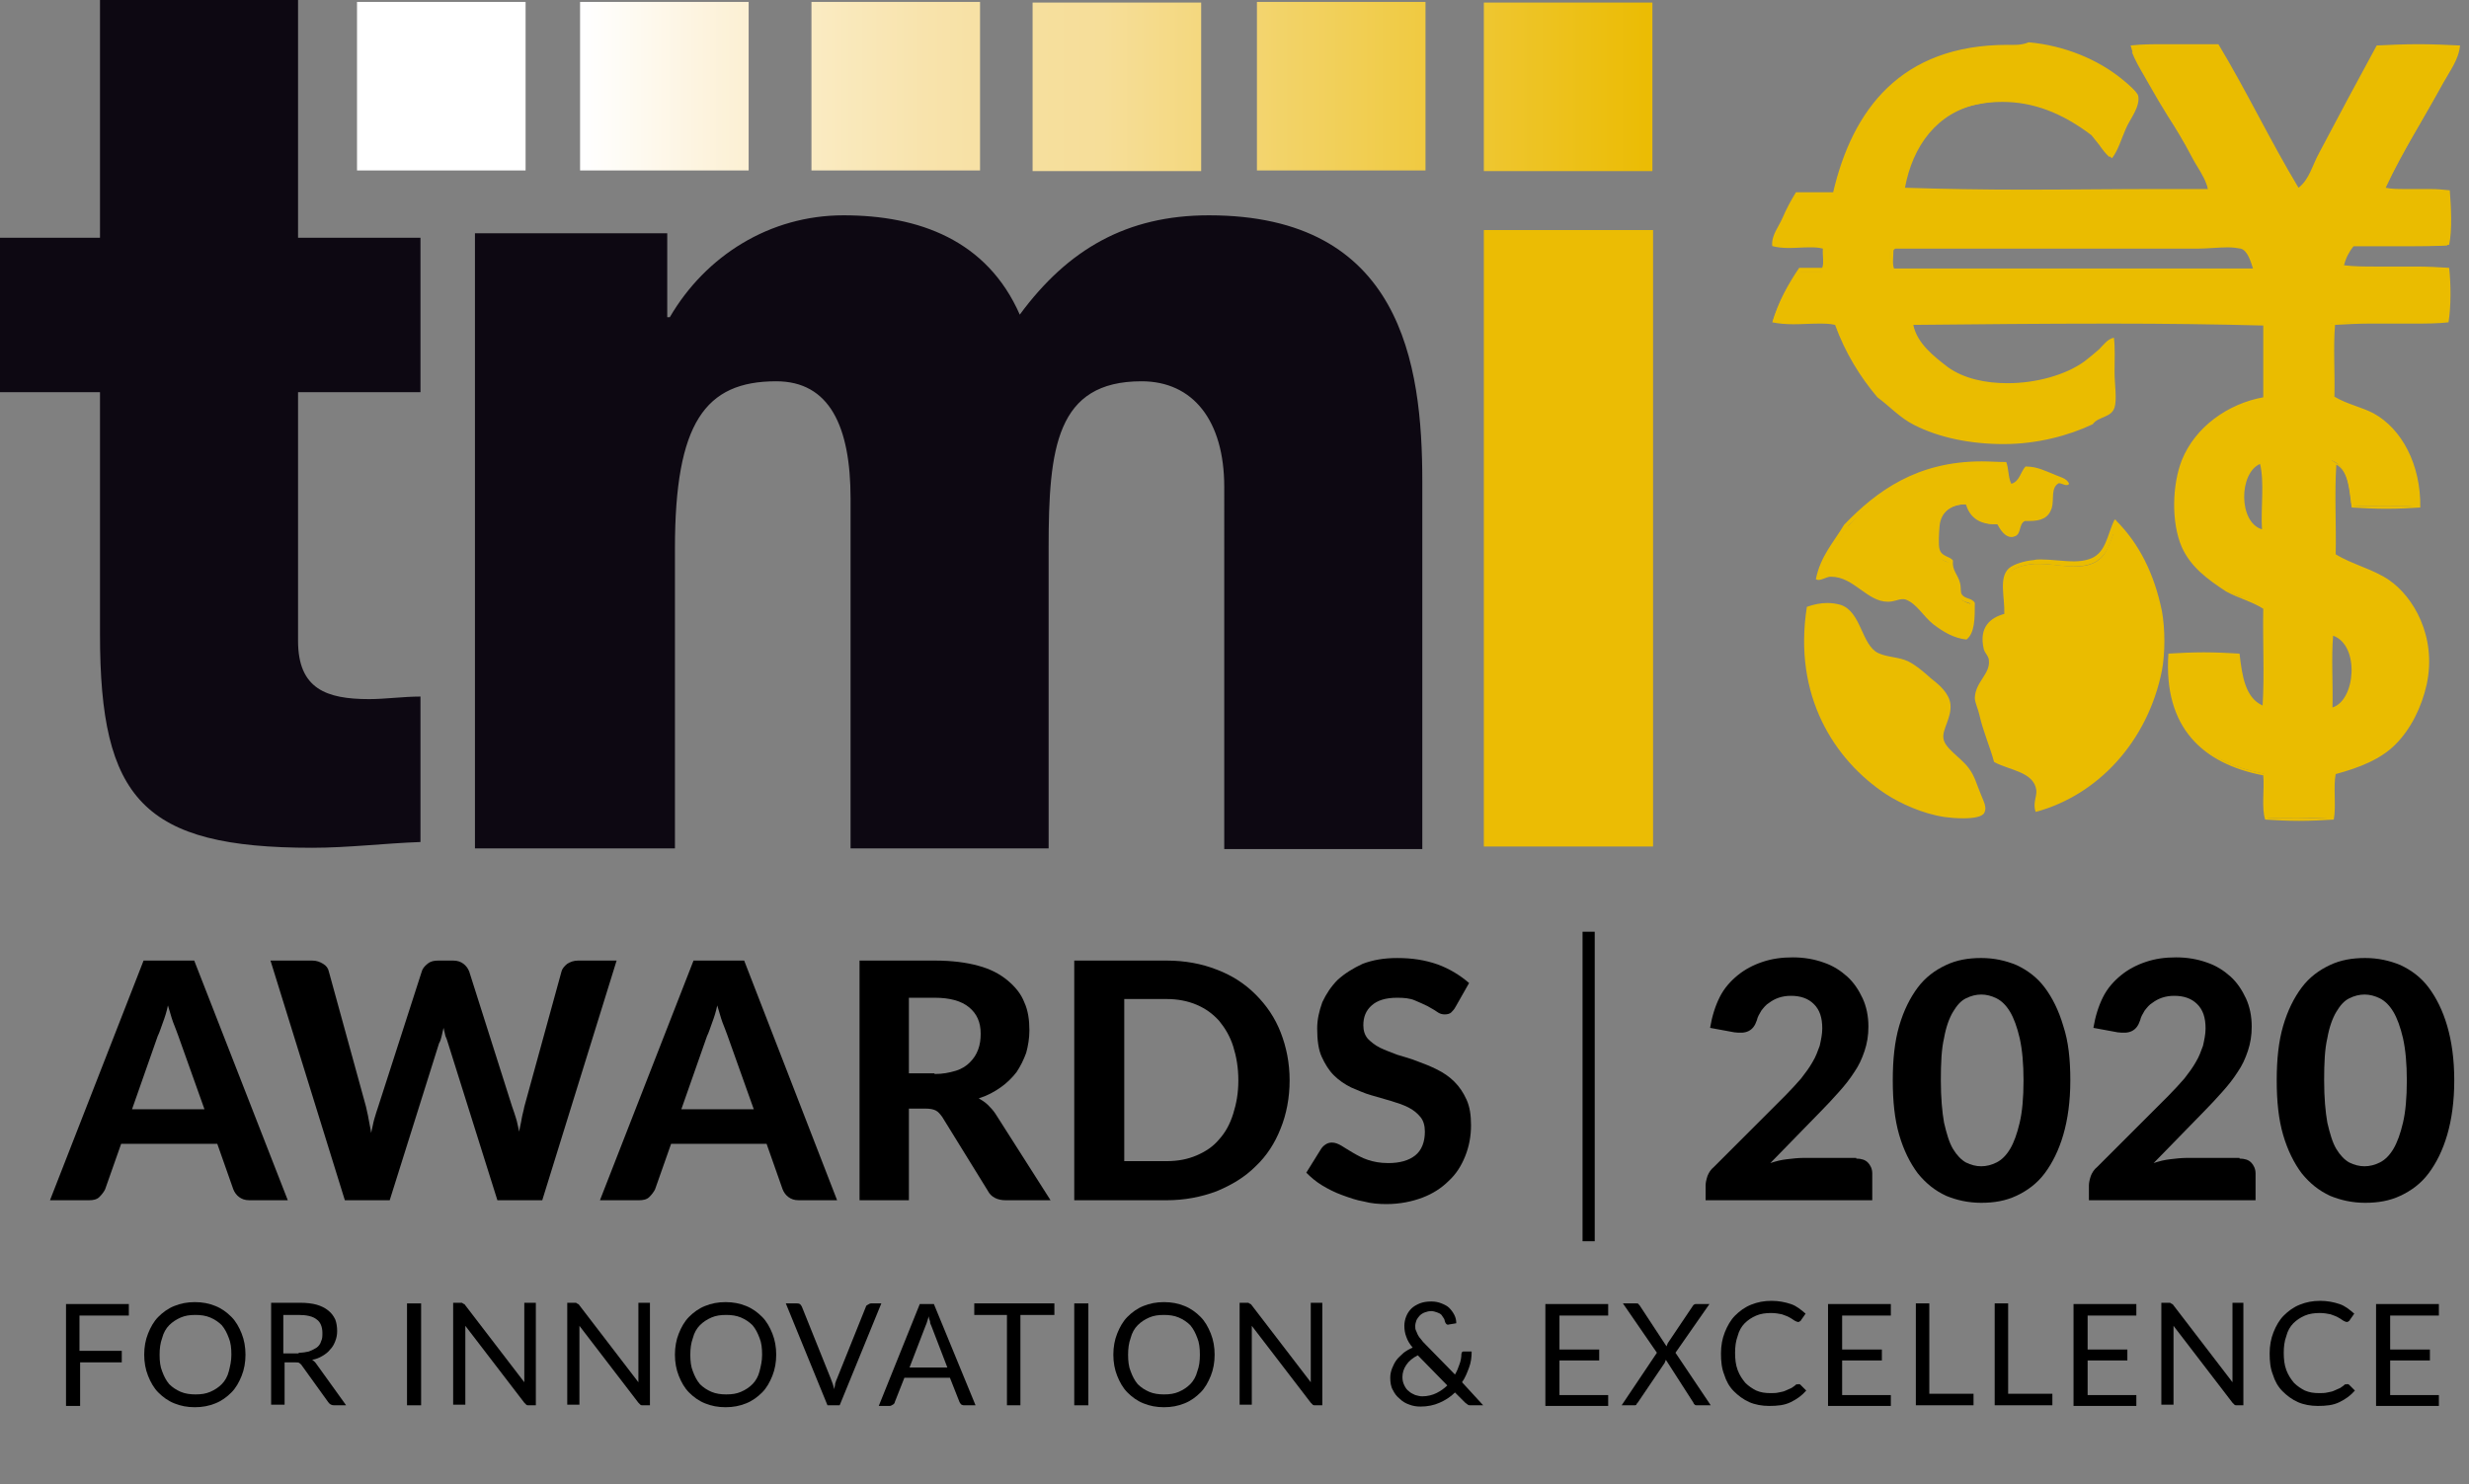 <?xml version="1.0" encoding="utf-8"?>
<!-- Generator: Adobe Illustrator 25.2.1, SVG Export Plug-In . SVG Version: 6.00 Build 0)  -->
<svg version="1.1" id="Layer_1" xmlns="http://www.w3.org/2000/svg" xmlns:xlink="http://www.w3.org/1999/xlink" x="0px" y="0px"
	 viewBox="0 0 385.2 231.6" style="enable-background:new 0 0 385.2 231.6;" xml:space="preserve">
<rect x="0" y="0" width="385.2" height="231.6" fill="#808080" stroke="none"/>
<style type="text/css">
	.st0{fill:#0D0812;}
	.st1{fill:#EBBC04;}
	.st2{fill:url(#SVGID_1_);}
	.st3{fill:url(#SVGID_2_);}
	.st4{fill:url(#SVGID_3_);}
	.st5{fill:url(#SVGID_4_);}
	.st6{fill:url(#SVGID_5_);}
	.st7{fill:#FFFFFF;}
	.st8{fill:#EABC00;}
</style>
<g>
	<g>
		<path class="st0" d="M74.1,36.4h30v13.1h0.4c5.6-9.6,15.6-15.9,27.1-15.9c11.8,0,22.4,3.9,27.5,15.5c7.5-10.2,16.7-15.5,29.5-15.5
			c30,0,33.3,23.1,33.3,41.5v57.4h-30.9V76c0-10.4-4.9-16.5-12.9-16.5c-13.3,0-14.5,10.4-14.5,25.9v47h-30.9V77.8
			c0-11.3-3.3-18.3-11.6-18.3c-11.1,0-15.8,6.5-15.8,26.1v46.8H74.1V36.4z"/>
		<g>
			<rect x="231.5" y="35.9" class="st1" width="26.4" height="96.2"/>
		</g>
		<g>
			<g>
				
					<linearGradient id="SVGID_1_" gradientUnits="userSpaceOnUse" x1="541.264" y1="13.28" x2="607.922" y2="13.28" gradientTransform="matrix(2.5 0 0 2.5 -1262.865 -19.688)">
					<stop  offset="5.650000e-03" style="stop-color:#FFFFFF"/>
					<stop  offset="0.11" style="stop-color:#FDF4E0"/>
					<stop  offset="0.22" style="stop-color:#FAEBC2"/>
					<stop  offset="0.324" style="stop-color:#F8E3AC"/>
					<stop  offset="0.417" style="stop-color:#F6DF9E"/>
					<stop  offset="0.491" style="stop-color:#F6DE99"/>
					<stop  offset="1" style="stop-color:#EBBC04"/>
				</linearGradient>
				<rect x="196.1" y="0.3" class="st2" width="26.3" height="26.3"/>
			</g>
			<g>
				
					<linearGradient id="SVGID_2_" gradientUnits="userSpaceOnUse" x1="541.264" y1="13.307" x2="607.923" y2="13.307" gradientTransform="matrix(2.5 0 0 2.5 -1262.865 -19.688)">
					<stop  offset="5.650000e-03" style="stop-color:#FFFFFF"/>
					<stop  offset="0.11" style="stop-color:#FDF4E0"/>
					<stop  offset="0.22" style="stop-color:#FAEBC2"/>
					<stop  offset="0.324" style="stop-color:#F8E3AC"/>
					<stop  offset="0.417" style="stop-color:#F6DF9E"/>
					<stop  offset="0.491" style="stop-color:#F6DE99"/>
					<stop  offset="1" style="stop-color:#EBBC04"/>
				</linearGradient>
				<rect x="161.1" y="0.4" class="st3" width="26.3" height="26.3"/>
			</g>
			<g>
				
					<linearGradient id="SVGID_3_" gradientUnits="userSpaceOnUse" x1="541.264" y1="13.307" x2="607.923" y2="13.307" gradientTransform="matrix(2.5 0 0 2.5 -1262.865 -19.688)">
					<stop  offset="5.650000e-03" style="stop-color:#FFFFFF"/>
					<stop  offset="0.11" style="stop-color:#FDF4E0"/>
					<stop  offset="0.22" style="stop-color:#FAEBC2"/>
					<stop  offset="0.324" style="stop-color:#F8E3AC"/>
					<stop  offset="0.417" style="stop-color:#F6DF9E"/>
					<stop  offset="0.491" style="stop-color:#F6DE99"/>
					<stop  offset="1" style="stop-color:#EBBC04"/>
				</linearGradient>
				<rect x="231.5" y="0.4" class="st4" width="26.3" height="26.3"/>
			</g>
			<g>
				
					<linearGradient id="SVGID_4_" gradientUnits="userSpaceOnUse" x1="541.264" y1="13.283" x2="607.923" y2="13.283" gradientTransform="matrix(2.5 0 0 2.5 -1262.865 -19.688)">
					<stop  offset="5.650000e-03" style="stop-color:#FFFFFF"/>
					<stop  offset="0.11" style="stop-color:#FDF4E0"/>
					<stop  offset="0.22" style="stop-color:#FAEBC2"/>
					<stop  offset="0.324" style="stop-color:#F8E3AC"/>
					<stop  offset="0.417" style="stop-color:#F6DF9E"/>
					<stop  offset="0.491" style="stop-color:#F6DE99"/>
					<stop  offset="1" style="stop-color:#EBBC04"/>
				</linearGradient>
				<rect x="126.6" y="0.3" class="st5" width="26.3" height="26.3"/>
			</g>
			<g>
				
					<linearGradient id="SVGID_5_" gradientUnits="userSpaceOnUse" x1="541.265" y1="13.283" x2="607.923" y2="13.283" gradientTransform="matrix(2.5 0 0 2.5 -1262.865 -19.688)">
					<stop  offset="5.650000e-03" style="stop-color:#FFFFFF"/>
					<stop  offset="0.11" style="stop-color:#FDF4E0"/>
					<stop  offset="0.22" style="stop-color:#FAEBC2"/>
					<stop  offset="0.324" style="stop-color:#F8E3AC"/>
					<stop  offset="0.417" style="stop-color:#F6DF9E"/>
					<stop  offset="0.491" style="stop-color:#F6DE99"/>
					<stop  offset="1" style="stop-color:#EBBC04"/>
				</linearGradient>
				<rect x="90.5" y="0.3" class="st6" width="26.3" height="26.3"/>
			</g>
		</g>
		<g>
			<rect x="55.7" y="0.3" class="st7" width="26.3" height="26.3"/>
		</g>
		<path class="st0" d="M65.6,61.2H46.5V100c0,7.5,4.4,9.1,11.1,9.1c2.5,0,5.3-0.4,8-0.4v22.7c-5.6,0.2-11.3,0.9-16.9,0.9
			c-26.4,0-33.1-7.6-33.1-33.3V61.2H0V37.1h15.6V0h30.9v37.1h19.1V61.2z"/>
	</g>
	<g>
		<path d="M44.9,187.3h-6c-0.7,0-1.2-0.2-1.6-0.5c-0.4-0.3-0.7-0.7-0.9-1.2l-2.5-7.1H18.9l-2.5,7.1c-0.2,0.4-0.5,0.8-0.9,1.2
			c-0.4,0.4-1,0.5-1.6,0.5H7.8l14.6-37.4h7.9L44.9,187.3z M31.9,173.1l-4.1-11.5c-0.2-0.6-0.5-1.3-0.8-2.1c-0.3-0.8-0.5-1.7-0.8-2.6
			c-0.2,1-0.5,1.9-0.8,2.7c-0.3,0.8-0.5,1.5-0.8,2.1l-4,11.4H31.9z"/>
		<path d="M96.2,149.9l-11.6,37.4h-7l-7.7-24.5c-0.1-0.3-0.2-0.7-0.4-1.1c-0.1-0.4-0.2-0.9-0.3-1.3c-0.1,0.5-0.2,0.9-0.3,1.3
			c-0.1,0.4-0.2,0.8-0.4,1.1l-7.7,24.5h-7l-11.6-37.4h6.5c0.7,0,1.2,0.2,1.7,0.5c0.5,0.3,0.8,0.7,0.9,1.2l5.8,21.1
			c0.1,0.6,0.3,1.2,0.4,1.9c0.1,0.7,0.3,1.4,0.4,2.2c0.2-0.8,0.3-1.5,0.5-2.2c0.2-0.7,0.4-1.3,0.6-1.9l6.8-21.1
			c0.1-0.4,0.4-0.8,0.9-1.2c0.5-0.4,1-0.5,1.7-0.5h2.3c0.7,0,1.2,0.2,1.6,0.5c0.4,0.3,0.7,0.7,0.9,1.2l6.7,21.1
			c0.2,0.6,0.4,1.1,0.6,1.8c0.2,0.6,0.3,1.3,0.5,2.1c0.1-0.7,0.3-1.4,0.4-2.1c0.1-0.6,0.3-1.2,0.4-1.8l5.8-21.1
			c0.1-0.4,0.4-0.8,0.9-1.2c0.5-0.3,1-0.5,1.7-0.5H96.2z"/>
		<path d="M130.6,187.3h-6c-0.7,0-1.2-0.2-1.6-0.5c-0.4-0.3-0.7-0.7-0.9-1.2l-2.5-7.1h-14.9l-2.5,7.1c-0.2,0.4-0.5,0.8-0.9,1.2
			c-0.4,0.4-1,0.5-1.6,0.5h-6.1l14.6-37.4h7.9L130.6,187.3z M117.6,173.1l-4.1-11.5c-0.2-0.6-0.5-1.3-0.8-2.1
			c-0.3-0.8-0.5-1.7-0.8-2.6c-0.2,1-0.5,1.9-0.8,2.7c-0.3,0.8-0.5,1.5-0.8,2.1l-4,11.4H117.6z"/>
		<path d="M163.9,187.3h-7c-1.3,0-2.3-0.5-2.8-1.5l-7.1-11.5c-0.3-0.4-0.6-0.8-1-1c-0.4-0.2-0.9-0.3-1.6-0.3h-2.6v14.3h-7.7v-37.4
			h11.8c2.6,0,4.9,0.3,6.7,0.8c1.9,0.5,3.4,1.3,4.6,2.3c1.2,1,2.1,2.1,2.6,3.4c0.6,1.3,0.8,2.8,0.8,4.4c0,1.2-0.2,2.4-0.5,3.5
			c-0.4,1.1-0.9,2.1-1.5,3c-0.7,0.9-1.5,1.7-2.5,2.4s-2.1,1.3-3.4,1.7c0.5,0.3,1,0.6,1.4,1c0.4,0.4,0.8,0.8,1.2,1.4L163.9,187.3z
			 M145.8,167.6c1.3,0,2.3-0.2,3.3-0.5s1.7-0.8,2.2-1.3c0.6-0.6,1-1.2,1.3-2c0.3-0.8,0.4-1.6,0.4-2.5c0-1.8-0.6-3.1-1.8-4.1
			c-1.2-1-3-1.5-5.4-1.5h-4v11.8H145.8z"/>
		<path d="M201.2,168.6c0,2.7-0.5,5.3-1.4,7.5c-0.9,2.3-2.2,4.3-3.9,5.9c-1.7,1.7-3.7,2.9-6.1,3.9c-2.4,0.9-5,1.4-7.8,1.4h-14.4
			v-37.4H182c2.9,0,5.5,0.5,7.8,1.4c2.4,0.9,4.4,2.2,6.1,3.9c1.7,1.7,3,3.6,3.9,5.9S201.2,165.9,201.2,168.6z M193.2,168.6
			c0-2-0.3-3.7-0.8-5.3s-1.3-2.9-2.2-4c-1-1.1-2.1-1.9-3.5-2.5c-1.4-0.6-3-0.9-4.7-0.9h-6.6v25.3h6.6c1.8,0,3.3-0.3,4.7-0.9
			c1.4-0.6,2.6-1.4,3.5-2.5c1-1.1,1.7-2.4,2.2-4S193.2,170.6,193.2,168.6z"/>
		<path d="M227.1,157.1c-0.2,0.4-0.5,0.7-0.7,0.9c-0.2,0.2-0.6,0.3-1,0.3c-0.4,0-0.8-0.1-1.2-0.4c-0.4-0.3-1-0.6-1.5-0.9
			c-0.6-0.3-1.3-0.6-2-0.9s-1.6-0.4-2.7-0.4c-1.8,0-3.1,0.4-4,1.2s-1.3,1.8-1.3,3.1c0,0.8,0.2,1.5,0.7,2.1c0.5,0.5,1.1,1,1.9,1.4
			s1.7,0.7,2.7,1.1c1,0.3,2.1,0.6,3.1,1c1.1,0.4,2.1,0.8,3.1,1.3s1.9,1.1,2.7,1.9c0.8,0.8,1.4,1.7,1.9,2.8c0.5,1.1,0.7,2.4,0.7,4
			c0,1.7-0.3,3.3-0.9,4.8c-0.6,1.5-1.4,2.8-2.6,3.9c-1.1,1.1-2.5,2-4.1,2.6c-1.6,0.6-3.5,1-5.6,1c-1.2,0-2.4-0.1-3.5-0.4
			c-1.2-0.2-2.3-0.6-3.4-1c-1.1-0.4-2.1-0.9-3.1-1.5c-1-0.6-1.8-1.3-2.5-2l2.3-3.7c0.2-0.3,0.4-0.5,0.7-0.7c0.3-0.2,0.6-0.3,1-0.3
			c0.5,0,1,0.2,1.5,0.5c0.5,0.3,1.1,0.7,1.8,1.1c0.7,0.4,1.4,0.8,2.3,1.1c0.9,0.3,1.9,0.5,3.2,0.5c1.8,0,3.2-0.4,4.2-1.2
			c1-0.8,1.5-2.1,1.5-3.7c0-0.9-0.2-1.7-0.7-2.3s-1.1-1.1-1.9-1.5s-1.7-0.7-2.7-1c-1-0.3-2.1-0.6-3.1-0.9c-1.1-0.3-2.1-0.8-3.1-1.2
			c-1-0.5-1.9-1.1-2.7-1.9c-0.8-0.8-1.4-1.8-1.9-2.9s-0.7-2.6-0.7-4.4c0-1.4,0.3-2.7,0.8-4.1c0.6-1.3,1.4-2.5,2.4-3.5
			c1.1-1,2.4-1.8,3.9-2.5c1.6-0.6,3.3-0.9,5.4-0.9c2.3,0,4.3,0.3,6.3,1c1.9,0.7,3.5,1.7,4.9,2.9L227.1,157.1z"/>
		<path d="M246.9,145.4h1.9v48.3h-1.9V145.4z"/>
		<path d="M289.6,180.8c0.8,0,1.4,0.2,1.8,0.6c0.4,0.4,0.7,1,0.7,1.7v4.2h-26V185c0-0.4,0.1-0.9,0.3-1.5c0.2-0.5,0.5-1,1-1.4
			l11.1-11.1c0.9-0.9,1.8-1.9,2.5-2.7c0.7-0.9,1.3-1.7,1.8-2.6c0.5-0.8,0.8-1.7,1.1-2.5c0.2-0.9,0.4-1.8,0.4-2.7
			c0-1.7-0.4-2.9-1.3-3.8c-0.9-0.9-2.1-1.3-3.6-1.3c-0.7,0-1.3,0.1-1.9,0.3c-0.6,0.2-1.1,0.5-1.5,0.8c-0.5,0.3-0.8,0.7-1.2,1.2
			c-0.3,0.5-0.6,1-0.7,1.5c-0.3,0.9-0.7,1.4-1.3,1.7s-1.3,0.3-2.2,0.2l-3.8-0.7c0.3-1.8,0.8-3.4,1.5-4.8s1.7-2.5,2.8-3.4
			c1.1-0.9,2.4-1.6,3.9-2.1c1.5-0.5,3-0.7,4.7-0.7c1.8,0,3.4,0.3,4.8,0.8c1.5,0.5,2.7,1.3,3.7,2.2c1,0.9,1.8,2.1,2.4,3.4
			c0.6,1.3,0.9,2.8,0.9,4.4c0,1.4-0.2,2.6-0.6,3.8c-0.4,1.2-0.9,2.3-1.6,3.3c-0.7,1.1-1.5,2.1-2.4,3.1c-0.9,1-1.8,2-2.8,3l-7.9,8.1
			c0.9-0.3,1.7-0.5,2.6-0.6c0.9-0.1,1.7-0.2,2.4-0.2H289.6z"/>
		<path d="M323,168.6c0,3.3-0.4,6.1-1.1,8.5c-0.7,2.4-1.7,4.4-2.9,6c-1.2,1.6-2.7,2.7-4.4,3.5c-1.7,0.8-3.5,1.1-5.5,1.1
			s-3.8-0.4-5.5-1.1c-1.7-0.8-3.1-1.9-4.4-3.5c-1.2-1.6-2.2-3.6-2.9-6c-0.7-2.4-1-5.2-1-8.5c0-3.3,0.3-6.1,1-8.5
			c0.7-2.4,1.7-4.4,2.9-6c1.2-1.6,2.7-2.7,4.4-3.5c1.7-0.8,3.5-1.1,5.5-1.1s3.8,0.4,5.5,1.1c1.7,0.8,3.2,1.9,4.4,3.5
			c1.2,1.6,2.2,3.6,2.9,6C322.7,162.5,323,165.3,323,168.6z M315.7,168.6c0-2.6-0.2-4.8-0.6-6.6c-0.4-1.7-0.9-3.1-1.5-4.1
			c-0.6-1-1.3-1.7-2.1-2.1s-1.6-0.6-2.4-0.6s-1.6,0.2-2.4,0.6c-0.8,0.4-1.4,1.1-2,2.1c-0.6,1-1.1,2.4-1.4,4.1
			c-0.4,1.7-0.5,3.9-0.5,6.6c0,2.7,0.2,4.9,0.5,6.6c0.4,1.7,0.8,3.1,1.4,4.1c0.6,1,1.3,1.7,2,2.1c0.8,0.4,1.6,0.6,2.4,0.6
			s1.6-0.2,2.4-0.6c0.8-0.4,1.5-1.1,2.1-2.1c0.6-1,1.1-2.4,1.5-4.1C315.5,173.5,315.7,171.3,315.7,168.6z"/>
		<path d="M349.4,180.8c0.8,0,1.4,0.2,1.8,0.6c0.4,0.4,0.7,1,0.7,1.7v4.2h-26V185c0-0.4,0.1-0.9,0.3-1.5c0.2-0.5,0.5-1,1-1.4
			l11.1-11.1c0.9-0.9,1.8-1.9,2.5-2.7c0.7-0.9,1.3-1.7,1.8-2.6c0.5-0.8,0.8-1.7,1.1-2.5c0.2-0.9,0.4-1.8,0.4-2.7
			c0-1.7-0.4-2.9-1.3-3.8c-0.9-0.9-2.1-1.3-3.6-1.3c-0.7,0-1.3,0.1-1.9,0.3c-0.6,0.2-1.1,0.5-1.5,0.8c-0.5,0.3-0.8,0.7-1.2,1.2
			c-0.3,0.5-0.6,1-0.7,1.5c-0.3,0.9-0.7,1.4-1.3,1.7s-1.3,0.3-2.2,0.2l-3.8-0.7c0.3-1.8,0.8-3.4,1.5-4.8s1.7-2.5,2.8-3.4
			c1.1-0.9,2.4-1.6,3.9-2.1c1.5-0.5,3-0.7,4.7-0.7c1.8,0,3.4,0.3,4.8,0.8c1.5,0.5,2.7,1.3,3.7,2.2c1,0.9,1.8,2.1,2.4,3.4
			c0.6,1.3,0.9,2.8,0.9,4.4c0,1.4-0.2,2.6-0.6,3.8c-0.4,1.2-0.9,2.3-1.6,3.3c-0.7,1.1-1.5,2.1-2.4,3.1c-0.9,1-1.8,2-2.8,3l-7.9,8.1
			c0.9-0.3,1.7-0.5,2.6-0.6c0.9-0.1,1.7-0.2,2.4-0.2H349.4z"/>
		<path d="M382.9,168.6c0,3.3-0.4,6.1-1.1,8.5c-0.7,2.4-1.7,4.4-2.9,6c-1.2,1.6-2.7,2.7-4.4,3.5c-1.7,0.8-3.5,1.1-5.5,1.1
			s-3.8-0.4-5.5-1.1c-1.7-0.8-3.1-1.9-4.4-3.5c-1.2-1.6-2.2-3.6-2.9-6c-0.7-2.4-1-5.2-1-8.5c0-3.3,0.3-6.1,1-8.5
			c0.7-2.4,1.7-4.4,2.9-6c1.2-1.6,2.7-2.7,4.4-3.5c1.7-0.8,3.5-1.1,5.5-1.1s3.8,0.4,5.5,1.1c1.7,0.8,3.2,1.9,4.4,3.5
			c1.2,1.6,2.2,3.6,2.9,6C382.5,162.5,382.9,165.3,382.9,168.6z M375.5,168.6c0-2.6-0.2-4.8-0.6-6.6c-0.4-1.7-0.9-3.1-1.5-4.1
			c-0.6-1-1.3-1.7-2.1-2.1s-1.6-0.6-2.4-0.6s-1.6,0.2-2.4,0.6c-0.8,0.4-1.4,1.1-2,2.1c-0.6,1-1.1,2.4-1.4,4.1
			c-0.4,1.7-0.5,3.9-0.5,6.6c0,2.7,0.2,4.9,0.5,6.6c0.4,1.7,0.8,3.1,1.4,4.1c0.6,1,1.3,1.7,2,2.1c0.8,0.4,1.6,0.6,2.4,0.6
			s1.6-0.2,2.4-0.6c0.8-0.4,1.5-1.1,2.1-2.1c0.6-1,1.1-2.4,1.5-4.1C375.3,173.5,375.5,171.3,375.5,168.6z"/>
		<path d="M12.4,205.2v5.6H19v1.8h-6.5v6.8h-2.2v-15.9h9.8v1.8H12.4z"/>
		<path d="M38.3,211.4c0,1.2-0.2,2.3-0.6,3.3c-0.4,1-0.9,1.9-1.6,2.6c-0.7,0.7-1.5,1.3-2.5,1.7c-1,0.4-2,0.6-3.2,0.6
			s-2.2-0.2-3.2-0.6c-1-0.4-1.8-1-2.5-1.7c-0.7-0.7-1.2-1.6-1.6-2.6c-0.4-1-0.6-2.1-0.6-3.3s0.2-2.3,0.6-3.3s0.9-1.9,1.6-2.6
			c0.7-0.7,1.5-1.3,2.5-1.7s2-0.6,3.2-0.6s2.2,0.2,3.2,0.6c1,0.4,1.8,1,2.5,1.7c0.7,0.7,1.2,1.6,1.6,2.6S38.3,210.2,38.3,211.4z
			 M36.1,211.4c0-1-0.1-1.9-0.4-2.6c-0.3-0.8-0.6-1.4-1.1-2c-0.5-0.5-1.1-0.9-1.8-1.2c-0.7-0.3-1.5-0.4-2.3-0.4
			c-0.9,0-1.6,0.1-2.3,0.4c-0.7,0.3-1.3,0.7-1.8,1.2c-0.5,0.5-0.9,1.2-1.1,2c-0.3,0.8-0.4,1.7-0.4,2.6c0,1,0.1,1.9,0.4,2.6
			c0.3,0.8,0.6,1.4,1.1,2c0.5,0.5,1.1,0.9,1.8,1.2c0.7,0.3,1.5,0.4,2.3,0.4c0.9,0,1.6-0.1,2.3-0.4c0.7-0.3,1.3-0.7,1.8-1.2
			c0.5-0.5,0.9-1.2,1.1-2C35.9,213.2,36.1,212.4,36.1,211.4z"/>
		<path d="M54,219.3h-1.9c-0.4,0-0.7-0.2-0.9-0.5l-4.1-5.7c-0.1-0.2-0.3-0.3-0.4-0.4c-0.1-0.1-0.4-0.1-0.7-0.1h-1.6v6.6h-2.1v-15.9
			h4.5c1,0,1.9,0.1,2.6,0.3c0.7,0.2,1.3,0.5,1.8,0.9c0.5,0.4,0.8,0.8,1.1,1.4c0.2,0.5,0.3,1.2,0.3,1.8c0,0.6-0.1,1.1-0.3,1.6
			c-0.2,0.5-0.4,0.9-0.8,1.3c-0.3,0.4-0.7,0.7-1.2,1c-0.5,0.3-1,0.5-1.6,0.6c0.3,0.2,0.5,0.4,0.7,0.7L54,219.3z M46.6,211.1
			c0.6,0,1.2-0.1,1.6-0.2c0.5-0.2,0.9-0.4,1.2-0.6s0.6-0.6,0.7-1c0.2-0.4,0.2-0.8,0.2-1.3c0-0.9-0.3-1.7-0.9-2.1
			c-0.6-0.5-1.6-0.7-2.8-0.7h-2.4v6H46.6z"/>
		<path d="M65.7,219.3h-2.2v-15.9h2.2V219.3z"/>
		<path d="M83.6,203.4v15.9h-1.1c-0.2,0-0.3,0-0.4-0.1c-0.1-0.1-0.2-0.2-0.3-0.3l-9.2-12c0,0.2,0,0.4,0,0.5c0,0.2,0,0.3,0,0.5v11.3
			h-1.9v-15.9h1.1c0.1,0,0.2,0,0.2,0c0.1,0,0.1,0,0.2,0.1c0.1,0,0.1,0.1,0.2,0.1c0.1,0,0.1,0.1,0.2,0.2l9.2,12c0-0.2,0-0.4,0-0.6
			c0-0.2,0-0.4,0-0.5v-11.3H83.6z"/>
		<path d="M101.4,203.4v15.9h-1.1c-0.2,0-0.3,0-0.4-0.1c-0.1-0.1-0.2-0.2-0.3-0.3l-9.2-12c0,0.2,0,0.4,0,0.5c0,0.2,0,0.3,0,0.5v11.3
			h-1.9v-15.9h1.1c0.1,0,0.2,0,0.2,0c0.1,0,0.1,0,0.2,0.1c0.1,0,0.1,0.1,0.2,0.1c0.1,0,0.1,0.1,0.2,0.2l9.2,12c0-0.2,0-0.4,0-0.6
			c0-0.2,0-0.4,0-0.5v-11.3H101.4z"/>
		<path d="M121.1,211.4c0,1.2-0.2,2.3-0.6,3.3c-0.4,1-0.9,1.9-1.6,2.6c-0.7,0.7-1.5,1.3-2.5,1.7c-1,0.4-2,0.6-3.2,0.6
			s-2.2-0.2-3.2-0.6c-1-0.4-1.8-1-2.5-1.7c-0.7-0.7-1.2-1.6-1.6-2.6c-0.4-1-0.6-2.1-0.6-3.3s0.2-2.3,0.6-3.3s0.9-1.9,1.6-2.6
			c0.7-0.7,1.5-1.3,2.5-1.7s2-0.6,3.2-0.6s2.2,0.2,3.2,0.6c1,0.4,1.8,1,2.5,1.7c0.7,0.7,1.2,1.6,1.6,2.6S121.1,210.2,121.1,211.4z
			 M118.9,211.4c0-1-0.1-1.9-0.4-2.6c-0.3-0.8-0.6-1.4-1.1-2c-0.5-0.5-1.1-0.9-1.8-1.2c-0.7-0.3-1.5-0.4-2.3-0.4
			c-0.9,0-1.6,0.1-2.3,0.4c-0.7,0.3-1.3,0.7-1.8,1.2c-0.5,0.5-0.9,1.2-1.1,2c-0.3,0.8-0.4,1.7-0.4,2.6c0,1,0.1,1.9,0.4,2.6
			c0.3,0.8,0.6,1.4,1.1,2c0.5,0.5,1.1,0.9,1.8,1.2c0.7,0.3,1.5,0.4,2.3,0.4c0.9,0,1.6-0.1,2.3-0.4c0.7-0.3,1.3-0.7,1.8-1.2
			c0.5-0.5,0.9-1.2,1.1-2C118.7,213.2,118.9,212.4,118.9,211.4z"/>
		<path d="M137.5,203.4l-6.5,15.9h-1.9l-6.5-15.9h1.7c0.2,0,0.3,0,0.5,0.1c0.1,0.1,0.2,0.2,0.3,0.4l4.5,11.2
			c0.1,0.3,0.2,0.5,0.3,0.8c0.1,0.3,0.2,0.6,0.2,0.9c0.1-0.3,0.2-0.6,0.2-0.9c0.1-0.3,0.2-0.6,0.3-0.8l4.5-11.2
			c0-0.1,0.1-0.2,0.3-0.3s0.3-0.2,0.5-0.2H137.5z"/>
		<path d="M152.2,219.3h-1.7c-0.2,0-0.3,0-0.5-0.1c-0.1-0.1-0.2-0.2-0.3-0.4l-1.5-3.8h-7.1l-1.5,3.8c0,0.1-0.1,0.3-0.3,0.4
			s-0.3,0.2-0.5,0.2h-1.7l6.4-15.9h2.2L152.2,219.3z M147.8,213.4l-2.5-6.5c-0.1-0.2-0.2-0.4-0.2-0.7c-0.1-0.3-0.2-0.5-0.2-0.8
			c-0.2,0.6-0.3,1.1-0.5,1.5l-2.5,6.5H147.8z"/>
		<path d="M164.4,205.2h-5.2v14.1h-2.1v-14.1H152v-1.8h12.5V205.2z"/>
		<path d="M169.8,219.3h-2.2v-15.9h2.2V219.3z"/>
		<path d="M189.5,211.4c0,1.2-0.2,2.3-0.6,3.3c-0.4,1-0.9,1.9-1.6,2.6c-0.7,0.7-1.5,1.3-2.5,1.7c-1,0.4-2,0.6-3.2,0.6
			s-2.2-0.2-3.2-0.6c-1-0.4-1.8-1-2.5-1.7c-0.7-0.7-1.2-1.6-1.6-2.6c-0.4-1-0.6-2.1-0.6-3.3s0.2-2.3,0.6-3.3s0.9-1.9,1.6-2.6
			c0.7-0.7,1.5-1.3,2.5-1.7s2-0.6,3.2-0.6s2.2,0.2,3.2,0.6c1,0.4,1.8,1,2.5,1.7c0.7,0.7,1.2,1.6,1.6,2.6S189.5,210.2,189.5,211.4z
			 M187.2,211.4c0-1-0.1-1.9-0.4-2.6c-0.3-0.8-0.6-1.4-1.1-2c-0.5-0.5-1.1-0.9-1.8-1.2c-0.7-0.3-1.5-0.4-2.3-0.4
			c-0.9,0-1.6,0.1-2.3,0.4c-0.7,0.3-1.3,0.7-1.8,1.2c-0.5,0.5-0.9,1.2-1.1,2c-0.3,0.8-0.4,1.7-0.4,2.6c0,1,0.1,1.9,0.4,2.6
			c0.3,0.8,0.6,1.4,1.1,2c0.5,0.5,1.1,0.9,1.8,1.2c0.7,0.3,1.5,0.4,2.3,0.4c0.9,0,1.6-0.1,2.3-0.4c0.7-0.3,1.3-0.7,1.8-1.2
			c0.5-0.5,0.9-1.2,1.1-2C187.1,213.2,187.2,212.4,187.2,211.4z"/>
		<path d="M206.3,203.4v15.9h-1.1c-0.2,0-0.3,0-0.4-0.1c-0.1-0.1-0.2-0.2-0.3-0.3l-9.2-12c0,0.2,0,0.4,0,0.5c0,0.2,0,0.3,0,0.5v11.3
			h-1.9v-15.9h1.1c0.1,0,0.2,0,0.2,0c0.1,0,0.1,0,0.2,0.1c0.1,0,0.1,0.1,0.2,0.1c0.1,0,0.1,0.1,0.2,0.2l9.2,12c0-0.2,0-0.4,0-0.6
			c0-0.2,0-0.4,0-0.5v-11.3H206.3z"/>
		<path d="M231.4,219.3h-1.9c-0.2,0-0.4,0-0.5-0.1c-0.1-0.1-0.3-0.2-0.4-0.3l-1.6-1.6c-0.7,0.7-1.5,1.2-2.4,1.6
			c-0.9,0.4-1.9,0.6-3,0.6c-0.6,0-1.2-0.1-1.7-0.3c-0.6-0.2-1.1-0.5-1.5-0.9c-0.5-0.4-0.8-0.8-1.1-1.4c-0.3-0.5-0.4-1.2-0.4-1.9
			c0-0.5,0.1-1,0.3-1.5c0.2-0.5,0.4-0.9,0.7-1.3c0.3-0.4,0.7-0.7,1.1-1.1c0.4-0.3,0.9-0.6,1.4-0.8c-0.5-0.6-0.8-1.1-1-1.7
			c-0.2-0.5-0.3-1.1-0.3-1.7c0-0.5,0.1-1,0.3-1.5c0.2-0.5,0.5-0.9,0.8-1.2s0.8-0.6,1.3-0.8c0.5-0.2,1.1-0.3,1.8-0.3
			c0.6,0,1.1,0.1,1.6,0.3s0.9,0.4,1.2,0.7c0.3,0.3,0.6,0.7,0.8,1.1c0.2,0.4,0.3,0.8,0.3,1.3l-1.2,0.2c-0.2,0.1-0.4-0.1-0.5-0.3
			c-0.1-0.2-0.1-0.4-0.2-0.6s-0.3-0.4-0.4-0.6c-0.2-0.2-0.4-0.3-0.7-0.4c-0.3-0.1-0.6-0.2-0.9-0.2c-0.4,0-0.7,0.1-1,0.2
			c-0.3,0.1-0.6,0.3-0.8,0.5s-0.4,0.5-0.5,0.7c-0.1,0.3-0.2,0.6-0.2,0.9c0,0.3,0,0.5,0.1,0.7c0.1,0.2,0.2,0.5,0.3,0.7
			c0.1,0.2,0.3,0.5,0.5,0.7c0.2,0.3,0.4,0.5,0.7,0.8l4.6,4.7c0.3-0.5,0.5-1,0.7-1.6c0.2-0.5,0.3-1.1,0.3-1.6c0-0.1,0.1-0.3,0.1-0.3
			c0.1-0.1,0.2-0.1,0.3-0.1h1.2c0,0.9-0.1,1.7-0.4,2.5c-0.3,0.8-0.6,1.6-1.1,2.3L231.4,219.3z M221.2,211.5
			c-0.8,0.4-1.4,0.9-1.8,1.5s-0.6,1.2-0.6,1.9c0,0.5,0.1,0.9,0.3,1.3c0.2,0.4,0.4,0.7,0.7,0.9c0.3,0.3,0.6,0.4,1,0.6
			c0.4,0.1,0.7,0.2,1.1,0.2c0.8,0,1.6-0.2,2.2-0.5s1.2-0.7,1.7-1.2L221.2,211.5z"/>
		<path d="M250.9,217.6l0,1.8h-9.8v-15.9h9.8v1.8h-7.6v5.3h6.2v1.7h-6.2v5.4H250.9z"/>
		<path d="M266.9,219.3h-2.1c-0.2,0-0.3,0-0.4-0.1c-0.1-0.1-0.2-0.2-0.2-0.3l-4.3-6.7c-0.1,0.2-0.1,0.3-0.2,0.5l-4.2,6.2
			c-0.1,0.1-0.2,0.2-0.2,0.3c-0.1,0.1-0.2,0.1-0.3,0.1h-2l5.5-8.2l-5.3-7.7h2.1c0.2,0,0.3,0,0.3,0.1c0.1,0.1,0.1,0.1,0.2,0.2
			l4.2,6.4c0.1-0.2,0.1-0.3,0.2-0.5l3.9-5.8c0.1-0.1,0.1-0.2,0.2-0.2c0.1-0.1,0.2-0.1,0.3-0.1h2.1l-5.3,7.6L266.9,219.3z"/>
		<path d="M280.6,216c0.1,0,0.2,0,0.3,0.1l0.9,0.9c-0.7,0.8-1.4,1.3-2.4,1.8s-2.1,0.6-3.4,0.6c-1.1,0-2.2-0.2-3.1-0.6
			c-0.9-0.4-1.7-1-2.4-1.7c-0.7-0.7-1.2-1.6-1.5-2.6c-0.4-1-0.5-2.1-0.5-3.3c0-1.2,0.2-2.3,0.6-3.3s0.9-1.9,1.6-2.6s1.5-1.3,2.5-1.7
			c1-0.4,2-0.6,3.2-0.6c1.1,0,2.1,0.2,3,0.5s1.6,0.9,2.3,1.5l-0.7,1c0,0.1-0.1,0.1-0.2,0.2s-0.2,0.1-0.3,0.1c-0.1,0-0.3-0.1-0.5-0.2
			s-0.4-0.3-0.8-0.5c-0.3-0.2-0.7-0.3-1.2-0.5c-0.5-0.1-1-0.2-1.7-0.2c-0.8,0-1.6,0.1-2.3,0.4c-0.7,0.3-1.3,0.7-1.8,1.2
			c-0.5,0.5-0.9,1.2-1.1,2c-0.3,0.8-0.4,1.7-0.4,2.6c0,1,0.1,1.9,0.4,2.7c0.3,0.8,0.7,1.4,1.2,2c0.5,0.5,1.1,0.9,1.7,1.2
			c0.7,0.3,1.4,0.4,2.2,0.4c0.5,0,0.9,0,1.3-0.1c0.4-0.1,0.7-0.1,1.1-0.3c0.3-0.1,0.6-0.3,0.9-0.4c0.3-0.2,0.6-0.4,0.8-0.6
			C280.4,216.1,280.5,216,280.6,216z"/>
		<path d="M295,217.6l0,1.8h-9.8v-15.9h9.8v1.8h-7.6v5.3h6.2v1.7h-6.2v5.4H295z"/>
		<path d="M307.9,217.5v1.8h-9v-15.9h2.1v14.1H307.9z"/>
		<path d="M320.2,217.5v1.8h-9v-15.9h2.1v14.1H320.2z"/>
		<path d="M333.3,217.6l0,1.8h-9.8v-15.9h9.8v1.8h-7.6v5.3h6.2v1.7h-6.2v5.4H333.3z"/>
		<path d="M350,203.4v15.9H349c-0.2,0-0.3,0-0.4-0.1c-0.1-0.1-0.2-0.2-0.3-0.3l-9.2-12c0,0.2,0,0.4,0,0.5c0,0.2,0,0.3,0,0.5v11.3
			h-1.9v-15.9h1.1c0.1,0,0.2,0,0.2,0c0.1,0,0.1,0,0.2,0.1c0.1,0,0.1,0.1,0.2,0.1c0.1,0,0.1,0.1,0.2,0.2l9.2,12c0-0.2,0-0.4,0-0.6
			c0-0.2,0-0.4,0-0.5v-11.3H350z"/>
		<path d="M366.2,216c0.1,0,0.2,0,0.3,0.1l0.9,0.9c-0.7,0.8-1.4,1.3-2.4,1.8s-2.1,0.6-3.4,0.6c-1.1,0-2.2-0.2-3.1-0.6
			c-0.9-0.4-1.7-1-2.4-1.7c-0.7-0.7-1.2-1.6-1.5-2.6c-0.4-1-0.5-2.1-0.5-3.3c0-1.2,0.2-2.3,0.6-3.3s0.9-1.9,1.6-2.6s1.5-1.3,2.5-1.7
			c1-0.4,2-0.6,3.2-0.6c1.1,0,2.1,0.2,3,0.5s1.6,0.9,2.3,1.5l-0.7,1c0,0.1-0.1,0.1-0.2,0.2s-0.2,0.1-0.3,0.1c-0.1,0-0.3-0.1-0.5-0.2
			s-0.4-0.3-0.8-0.5c-0.3-0.2-0.7-0.3-1.2-0.5c-0.5-0.1-1-0.2-1.7-0.2c-0.8,0-1.6,0.1-2.3,0.4c-0.7,0.3-1.3,0.7-1.8,1.2
			c-0.5,0.5-0.9,1.2-1.1,2c-0.3,0.8-0.4,1.7-0.4,2.6c0,1,0.1,1.9,0.4,2.7c0.3,0.8,0.7,1.4,1.2,2c0.5,0.5,1.1,0.9,1.7,1.2
			c0.7,0.3,1.4,0.4,2.2,0.4c0.5,0,0.9,0,1.3-0.1c0.4-0.1,0.7-0.1,1.1-0.3c0.3-0.1,0.6-0.3,0.9-0.4c0.3-0.2,0.6-0.4,0.8-0.6
			C365.9,216.1,366,216,366.2,216z"/>
		<path d="M380.5,217.6l0,1.8h-9.8v-15.9h9.8v1.8h-7.6v5.3h6.2v1.7h-6.2v5.4H380.5z"/>
	</g>
	<g>
		<g>
			<g id="XMLID_6_">
				<g>
					<g>
						<path class="st8" d="M358.4,127.7c-1.8,0-3.5,0-4.9-0.1c-0.3-1-0.2-2.4-0.2-3.8c0-0.9,0.1-1.8,0-2.7l0-0.3l-0.3-0.1
							c-10.2-2-15.1-8.1-14.5-18.2c1.5-0.1,3.3-0.1,5.1-0.1c1.8,0,3.6,0,5.2,0.1c0.4,3.4,1,6.8,3.8,8.1l0.6,0.2l0-0.6
							c0.2-3,0.2-6.2,0.1-9.3c0-1.9,0-3.9,0-5.8l0-0.2l-0.2-0.1c-1-0.7-2.2-1.1-3.3-1.6c-0.8-0.3-1.7-0.7-2.5-1.1
							c-2.8-1.8-5.4-3.7-6.7-6.7c-1.7-3.9-1.4-9.8,0-13.3c1.9-4.9,6.7-8.6,12.3-9.6l0.4-0.1V50.5l-0.4,0c-6.7-0.2-14.2-0.3-23.4-0.3
							l-1,0c-7.6,0-15.4,0.1-22.9,0.1l-7.9,0.1l0.1,0.5c0.6,3.1,3.5,5.3,5.5,6.9c3.1,2.1,6.9,2.6,9.6,2.6c4.6,0,9.3-1.3,12.2-3.5
							c0.7-0.5,1.4-1.1,2.3-1.9c0.2-0.2,0.4-0.4,0.5-0.6c0.4-0.4,0.7-0.7,1.1-1c0.1,1,0.1,2.2,0.1,3.4c0,0.5,0,0.9,0,1.4
							c0,0.6,0.1,1.3,0.1,2c0.1,1.3,0.2,2.6-0.1,3.4c-0.2,0.7-0.8,0.9-1.5,1.2c-0.6,0.3-1.3,0.5-1.7,1.1c-3,1.4-7.7,3-13.6,3
							c-5.4,0-10.2-1-13.8-2.9c-1.3-0.7-2.4-1.7-3.6-2.6c-0.7-0.6-1.3-1.1-2-1.6c-3-3.6-5.1-7.2-6.5-11.1l-0.1-0.2l-0.2,0
							c-0.7-0.1-1.6-0.2-2.7-0.2c-0.6,0-1.3,0-2,0c-0.7,0-1.3,0-2,0c-1.2,0-2-0.1-2.8-0.2c0.8-2.6,2-5.1,3.9-7.7h3.7l0.1-0.3
							c0.2-0.6,0.2-1.3,0.2-2c0-0.4,0-0.8,0-1.1l0-0.4l-0.4-0.1c-0.6-0.1-1.3-0.2-2.1-0.2c-0.5,0-1.1,0-1.6,0c-0.5,0-1.1,0-1.6,0
							c-0.9,0-1.6-0.1-2.2-0.2c0-1,0.5-2,1.1-2.9c0.2-0.3,0.4-0.7,0.5-1c0.6-1.3,1.3-2.5,2-3.8h5.9l0.1-0.3
							c3.6-15.1,12.6-22.7,26.8-22.7c1,0,2.1,0,3.2,0.1c5.3,0.4,10.3,2.3,14.3,5.6c2.1,1.7,2.4,2.3,2.4,2.4c0.2,1-0.5,2.3-1.2,3.4
							c-0.3,0.5-0.5,0.9-0.7,1.3c-0.2,0.5-0.4,1-0.6,1.5c-0.4,1-0.7,2-1.3,2.8c-0.6-0.5-1.1-1.2-1.6-1.9c-0.4-0.5-0.8-1-1.2-1.5
							c-4.6-3.5-9.1-5.2-13.9-5.2c-1.3,0-2.6,0.1-4,0.4c-6.2,1.2-10.5,6.1-11.9,13.4l-0.1,0.5l0.5,0c5.3,0.2,11,0.3,18.6,0.3
							c3.5,0,7.1,0,10.6,0c3.5,0,7.1,0,10.6,0c2.5,0,5,0,7.5,0l0.5,0l-0.1-0.5c-0.3-1.6-1.1-2.9-1.9-4.2c-0.3-0.5-0.6-1-0.9-1.6
							c-1.1-2.1-2.3-4.1-3.6-6.1c-1-1.6-2-3.3-2.9-4.9c-0.3-0.5-0.5-0.9-0.8-1.4c-0.7-1.2-1.4-2.4-1.9-3.7c1.3-0.1,2.8-0.1,4.7-0.1
							c1.1,0,2.1,0,3.2,0c1.1,0,2.2,0,3.2,0c0.6,0,1.2,0,1.8,0c2.2,3.7,4.3,7.5,6.3,11.3c1.9,3.6,4,7.3,6.1,10.9l0.2,0.4l0.4-0.3
							c1.3-1,2-2.5,2.6-3.9c0.2-0.6,0.5-1.1,0.8-1.6c1-1.9,2.1-3.9,3.2-5.9c1.9-3.5,3.8-7.2,5.8-10.7c1.9-0.1,4.1-0.2,6.3-0.2
							c2.1,0,4.2,0,6.1,0.1c-0.2,1.4-1,2.7-1.7,4c-0.2,0.4-0.5,0.8-0.7,1.2c-1.1,2-2.2,4-3.3,5.9c-2,3.4-4,6.9-5.7,10.5l-0.2,0.5
							l0.6,0.1c0.8,0.1,1.8,0.2,3.1,0.2c0.6,0,1.3,0,1.9,0c0.6,0,1.3,0,1.9,0c1.1,0,1.9,0,2.7,0.1c0.1,2.4,0.3,5.6-0.1,7.7
							c-1.5,0.1-3.2,0.1-5.4,0.1c-1.1,0-2.2,0-3.4,0c-1.1,0-2.3,0-3.4,0c-0.8,0-1.6,0-2.4,0l-0.2,0l-0.1,0.2
							c-0.6,0.8-1.3,1.7-1.6,3.1l-0.1,0.5l0.5,0c1.4,0.1,3,0.2,5,0.2c1,0,2.1,0,3.1,0c1,0,2.1,0,3.1,0c1.9,0,3.4,0,4.7,0.1
							c0.2,2.2,0.2,5.3-0.1,7.7c-1.4,0.1-3.1,0.1-5.2,0.1c-1.1,0-2.3,0-3.4,0c-1.1,0-2.3,0-3.4,0c-2.2,0-3.9,0-5.5,0.2l-0.4,0l0,0.4
							c-0.2,2.2-0.2,4.6-0.1,7c0,1.4,0,2.9,0,4.2l0,0.2l0.2,0.1c1.1,0.7,2.3,1.1,3.4,1.5c1,0.3,1.8,0.6,2.7,1.1
							c4.3,2.4,7.1,7.8,7.1,13.9c-1.5,0.1-3.2,0.1-4.9,0.1c-1.8,0-3.5,0-5.1-0.1c0-0.2-0.1-0.5-0.1-0.8c-0.3-2.4-0.6-4.9-2.5-6
							l-0.6-0.3l0,0.7c-0.2,2.8-0.2,5.8-0.1,8.7c0,1.8,0,3.6,0,5.3l0,0.2l0.2,0.1c1.3,0.8,2.8,1.4,4.1,2c1.5,0.6,2.9,1.2,4.2,2.1
							c3.8,2.6,7.3,8.7,5.8,15.9c-0.8,3.6-2.5,7-4.7,9.2c-2,2-4.8,3.3-9.1,4.5l-0.3,0.1l0,0.3c-0.2,1.1-0.2,2.4-0.1,3.7
							c0,1.1,0,2.2-0.1,3.1C361.9,127.6,360.2,127.7,358.4,127.7z M363.7,99.2c-0.2,2.2-0.2,4.6-0.1,7c0,1.4,0,2.9,0,4.2l0,0.6
							l0.6-0.2c2.2-0.7,3.2-3.5,3.2-6c0-2.3-0.7-5.1-3.1-6l-0.5-0.2L363.7,99.2z M352.5,71.9c-2.1,0.9-2.9,3.7-2.8,6
							c0.1,2.6,1.3,4.5,3.1,5l0.6,0.2l0-0.6c-0.1-1.2,0-2.6,0-3.9c0.1-2.2,0.1-4.5-0.3-6.4l-0.1-0.5L352.5,71.9z M295.5,38.4
							c-0.4,0.1-0.6,0.4-0.6,0.8c0,0.3,0,0.7,0,1c0,0.7,0,1.3,0.2,1.8l0.1,0.3H352l-0.2-0.6l-0.1-0.4c-0.3-1-0.8-2.6-2-3
							c-0.5-0.1-1.2-0.2-2.1-0.2c-0.8,0-1.6,0.1-2.5,0.1c-0.8,0-1.6,0.1-2.3,0.1L295.5,38.4L295.5,38.4z"/>
						<path class="st8" d="M313.2,7.9c1,0,2.1,0,3.1,0.1c5.2,0.4,10.2,2.3,14.1,5.5c2,1.6,2.2,2.2,2.3,2.2c0.2,0.9-0.5,2.1-1.1,3.1
							c-0.3,0.5-0.5,1-0.7,1.4c-0.2,0.5-0.4,1-0.6,1.5c-0.3,0.8-0.6,1.6-1,2.3c-0.4-0.4-0.8-1-1.2-1.5c-0.4-0.5-0.8-1-1.2-1.5
							l-0.1-0.1l-0.1,0c-4.6-3.5-9.2-5.3-14.1-5.3c-1.3,0-2.7,0.1-4,0.4c-6.3,1.2-10.8,6.2-12.3,13.7l-0.2,1l1,0
							c5.3,0.2,11,0.3,18.6,0.3c3.5,0,7.1,0,10.6,0c3.5,0,7.1,0,10.6,0c2.7,0,5.2,0,7.5,0l1,0l-0.2-1c-0.3-1.6-1.2-3-2-4.3
							c-0.3-0.5-0.6-1-0.9-1.6c-1.1-2.1-2.4-4.1-3.6-6.1c-1-1.6-2-3.3-2.9-4.9c-0.3-0.5-0.5-0.9-0.8-1.4c-0.6-1-1.2-2-1.6-3.1
							c1.2-0.1,2.5-0.1,4.1-0.1c1.1,0,2.1,0,3.2,0c1.1,0,2.2,0,3.2,0c0.5,0,1,0,1.6,0c2.2,3.6,4.2,7.4,6.2,11c2,3.6,4,7.4,6.1,10.9
							l0.5,0.8l0.8-0.6c1.4-1.1,2.1-2.6,2.7-4.1c0.2-0.6,0.5-1.1,0.7-1.6c1-1.9,2.1-3.9,3.1-5.9c1.8-3.5,3.8-7.1,5.6-10.5
							c1.9-0.1,3.9-0.1,6-0.1c1.9,0,3.8,0,5.5,0.1c-0.3,1.2-1,2.3-1.6,3.3c-0.2,0.4-0.5,0.8-0.7,1.3c-1.1,2-2.2,4-3.3,5.9
							c-2,3.4-4,6.9-5.7,10.6l-0.5,1.1l1.1,0.2c0.9,0.1,1.8,0.2,3.1,0.2c0.6,0,1.3,0,2,0c0.6,0,1.3,0,1.9,0c0.9,0,1.6,0,2.3,0.1
							c0.1,2.1,0.3,4.9,0,6.9c-1.4,0.1-3,0.1-5.1,0.1c-1.1,0-2.2,0-3.4,0c-1.1,0-2.3,0-3.4,0c-0.8,0-1.6,0-2.4,0l-0.4,0l-0.2,0.3
							c-0.6,0.8-1.3,1.8-1.6,3.3l-0.2,1l1,0.1c1.4,0.1,3,0.2,5.1,0.2c1,0,2.1,0,3.1,0c1,0,2.1,0,3.1,0c1.7,0,3.1,0,4.3,0.1
							c0.1,2.1,0.2,4.8-0.1,6.9c-1.4,0.1-2.9,0.1-4.8,0.1c-1.1,0-2.3,0-3.4,0c-1.1,0-2.3,0-3.4,0c-2.2,0-4,0.1-5.5,0.2l-0.7,0.1
							l-0.1,0.7c-0.2,2.2-0.2,4.7-0.1,7c0,1.4,0,2.8,0,4.2l0,0.5l0.4,0.3c1.1,0.7,2.3,1.1,3.5,1.5c0.9,0.3,1.8,0.6,2.6,1.1
							c4.1,2.2,6.7,7.3,6.8,13.1c-1.4,0.1-2.9,0.1-4.5,0.1c-1.6,0-3.2,0-4.7-0.1c0-0.1,0-0.3-0.1-0.4c-0.3-2.5-0.6-5.1-2.7-6.3
							l-1.2-0.7l-0.1,1.3c-0.2,2.8-0.2,5.8-0.1,8.8c0,1.7,0,3.6,0,5.3l0,0.5l0.4,0.3c1.4,0.8,2.8,1.4,4.2,2c1.5,0.6,2.9,1.2,4.1,2
							c3.7,2.6,7,8.5,5.6,15.4c-0.8,3.5-2.4,6.8-4.6,9c-1.9,1.9-4.6,3.2-8.9,4.4l-0.5,0.1l-0.1,0.5c-0.2,1.1-0.2,2.5-0.2,3.8
							c0,0.9,0,1.9,0,2.7c-1.4,0.1-3,0.1-4.6,0.1c-1.6,0-3.2,0-4.6-0.1c-0.2-0.9-0.1-2.2-0.1-3.4c0-0.9,0.1-1.9,0-2.7l0-0.7
							l-0.6-0.1c-9.9-1.9-14.6-7.7-14.2-17.3c1.4-0.1,3-0.1,4.7-0.1c1.7,0,3.3,0,4.8,0.1c0.5,3.4,1.1,6.8,4,8.1l1.1,0.5l0.1-1.2
							c0.2-3,0.2-6.2,0.1-9.4c0-1.9,0-3.9,0-5.8l0-0.5l-0.4-0.3c-1-0.7-2.3-1.2-3.4-1.6c-0.9-0.3-1.7-0.7-2.4-1.1
							c-2.8-1.9-5.3-3.6-6.5-6.5c-1.7-3.8-1.3-9.6,0-12.9c1.9-4.8,6.5-8.3,12-9.3l0.7-0.1v-0.7V50.9v-0.8l-0.8,0
							c-6.7-0.2-14.2-0.3-23.5-0.3l-1,0c-7.7,0-15.4,0.1-22.9,0.1c-2.5,0-4.9,0-7.3,0.1l-1,0l0.2,1c0.6,3.3,3.6,5.5,5.7,7.1
							c3.2,2.2,7.1,2.6,9.8,2.6c4.7,0,9.5-1.4,12.5-3.6c0.7-0.5,1.5-1.1,2.4-1.9c0.2-0.2,0.4-0.4,0.6-0.6c0.1-0.2,0.3-0.3,0.4-0.4
							c0,0.8,0,1.7,0,2.6c0,0.5,0,0.9,0,1.4c0,0.6,0.1,1.3,0.1,2c0.1,1.2,0.2,2.5-0.1,3.2c-0.1,0.5-0.6,0.7-1.3,1
							c-0.6,0.3-1.3,0.6-1.8,1.2c-2.9,1.4-7.6,2.9-13.3,2.9c-5.4,0-10.1-1-13.6-2.9c-1.2-0.7-2.4-1.6-3.5-2.6
							c-0.7-0.6-1.3-1.1-2-1.6c-2.9-3.5-5-7.1-6.4-11l-0.2-0.5l-0.5-0.1c-0.7-0.1-1.6-0.2-2.7-0.2c-0.7,0-1.3,0-2,0
							c-0.7,0-1.3,0-1.9,0c-0.9,0-1.6,0-2.2-0.1c0.8-2.3,1.9-4.6,3.5-7h3.2h0.6l0.2-0.5c0.3-0.6,0.2-1.4,0.2-2.2c0-0.4,0-0.7,0-1
							l0.1-0.7l-0.7-0.2c-0.6-0.1-1.3-0.2-2.2-0.2c-0.5,0-1.1,0-1.6,0c-0.5,0-1,0-1.6,0c-0.5,0-1.1,0-1.7-0.1c0.1-0.8,0.5-1.6,1-2.4
							c0.2-0.3,0.4-0.7,0.5-1c0.6-1.2,1.2-2.4,1.9-3.5h5.3h0.7l0.2-0.7C290.3,15.2,299,7.9,313.2,7.9 M295,42.7h0.6h55.9h1.2
							l-0.4-1.1c0-0.1-0.1-0.3-0.1-0.4c-0.4-1.1-0.9-2.8-2.3-3.2c-0.6-0.2-1.3-0.2-2.2-0.2c-0.8,0-1.6,0.1-2.5,0.1
							c-0.8,0.1-1.6,0.1-2.3,0.1h-47.1h-0.1l-0.1,0c-0.5,0.2-0.9,0.7-0.8,1.3c0,0.3,0,0.6,0,0.9c0,0.7-0.1,1.4,0.2,2L295,42.7
							 M353.8,83.7l-0.1-1.2c-0.1-1.2,0-2.6,0-3.9c0.1-2.2,0.1-4.6-0.3-6.5l-0.2-1l-0.9,0.4c-2.3,1-3.2,3.9-3,6.5
							c0.2,2.7,1.5,4.8,3.4,5.4L353.8,83.7 M363.1,111.6l1.1-0.4c2.4-0.7,3.5-3.8,3.5-6.4c0.1-2.5-0.8-5.4-3.4-6.4l-1-0.4l-0.1,1.1
							c-0.2,2.2-0.2,4.7-0.1,7c0,1.4,0,2.8,0,4.2L363.1,111.6 M313.2,7C296.5,7,289,17.2,286,30c-1.9,0-3.9,0-5.8,0
							c-0.8,1.3-1.5,2.6-2.1,4c-0.6,1.4-1.8,2.8-1.6,4.4c0.7,0.2,1.6,0.3,2.6,0.3c1,0,2.1-0.1,3.2-0.1c0.7,0,1.4,0,2.1,0.2
							c-0.1,1,0.2,2.2-0.1,3c-1.2,0-2.4,0-3.6,0c-1.7,2.5-3.2,5.2-4.2,8.5c1,0.2,2.1,0.3,3.3,0.3c1.3,0,2.6-0.1,3.9-0.1
							c0.9,0,1.8,0,2.6,0.2c1.6,4.4,3.9,8.1,6.6,11.3c1.8,1.3,3.5,3.2,5.7,4.3c3.9,2,8.8,3,14,3c5.2,0,10.1-1.3,13.9-3.1
							c0.8-1.2,2.9-1,3.4-2.6c0.4-1.3,0-3.7,0-5.5c0-2,0.1-3.8-0.1-5.4c-1,0.2-1.6,1.1-2.3,1.8c-0.7,0.6-1.5,1.3-2.3,1.9
							c-2.9,2.1-7.5,3.4-12,3.4c-3.4,0-6.8-0.7-9.3-2.5c-2.2-1.7-4.8-3.7-5.4-6.6c9.9-0.1,20.1-0.2,30.2-0.2c0.3,0,0.7,0,1,0
							c8,0,15.8,0.1,23.4,0.3c0,3.7,0,7.5,0,11.2c-5.5,1-10.6,4.6-12.7,9.8c-1.5,3.8-1.7,9.7,0,13.6c1.4,3.1,4,5,6.9,6.9
							c1.8,1,4.1,1.6,5.8,2.7c-0.1,5,0.2,10.3-0.1,15.1c-2.7-1.2-3.2-4.6-3.6-8.1c-1.7-0.1-3.6-0.2-5.6-0.2c-1.9,0-3.8,0.1-5.5,0.2
							c-0.8,11.6,5.4,17.2,14.8,19c0.2,2.2-0.3,5.1,0.3,6.9c1.6,0.1,3.4,0.2,5.3,0.2c1.9,0,3.7-0.1,5.4-0.2c0.4-2.1-0.1-5.1,0.3-7.1
							c3.7-1,7-2.3,9.3-4.6c2.4-2.4,4.1-5.8,4.9-9.4c1.6-7.5-2.1-13.7-5.9-16.3c-2.5-1.7-5.7-2.4-8.3-4c0.1-4.6-0.2-9.6,0.1-14
							c2,1.1,2,4.1,2.4,6.7c1.7,0.1,3.6,0.2,5.4,0.2c1.9,0,3.7-0.1,5.3-0.2c0.1-6.7-2.9-12.3-7.3-14.7c-1.9-1-4.1-1.4-6.1-2.6
							c0.1-3.7-0.2-7.7,0.1-11.2c1.7-0.1,3.6-0.2,5.4-0.2c2.3,0,4.6,0,6.8,0c1.9,0,3.8,0,5.5-0.2c0.4-2.4,0.4-5.9,0.1-8.5
							c-1.6-0.1-3.3-0.2-5.1-0.2c-2.1,0-4.2,0-6.3,0c-1.7,0-3.4,0-5-0.2c0.3-1.2,0.8-2.1,1.5-3c0.8,0,1.6,0,2.4,0c2.2,0,4.5,0,6.7,0
							c2,0,3.9,0,5.8-0.2c0.5-2.3,0.3-6,0.1-8.5c-0.9-0.1-2-0.2-3.1-0.2c-1.3,0-2.6,0-3.9,0c-1.1,0-2.1,0-3-0.2
							c2.7-5.8,6.1-11.1,9-16.4c1-1.8,2.4-3.6,2.6-5.8c-2-0.1-4.3-0.2-6.5-0.2c-2.3,0-4.5,0.1-6.5,0.2c-3,5.5-6.1,11.3-9,16.8
							c-1,1.8-1.5,4.1-3.2,5.4c-4.4-7.3-8.1-15.1-12.5-22.4c-0.7,0-1.3,0-2,0c-2.1,0-4.3,0-6.4,0c-1.8,0-3.6,0-5.3,0.2
							c0.5,2,1.8,3.8,2.8,5.7c2.1,3.7,4.5,7.4,6.5,11c1,1.9,2.4,3.6,2.8,5.7c-2.5,0-5,0-7.5,0c-7.1,0-14.2,0.1-21.2,0.1
							c-6.3,0-12.5-0.1-18.6-0.3c1.2-6.5,5-11.8,11.6-13.1c1.4-0.3,2.6-0.4,3.9-0.4c5.7,0,10.3,2.5,13.6,5.1
							c1.1,1.2,1.9,2.8,3.2,3.8c1-1.3,1.4-2.9,2.2-4.7c0.6-1.4,2.2-3.3,1.9-5c-0.1-0.6-1.6-1.9-2.6-2.7c-3.7-3-8.9-5.2-14.5-5.7
							C315.3,7.1,314.2,7,313.2,7L313.2,7z M295.5,41.9c-0.3-0.7-0.1-1.8-0.1-2.7c0-0.2,0.1-0.3,0.3-0.4c14.8,0,31.5,0,47.1,0
							c1.5,0,3.3-0.2,4.8-0.2c0.8,0,1.4,0.1,2,0.2c1.1,0.3,1.6,2.2,1.9,3.1C332.8,41.9,314.2,41.9,295.5,41.9L295.5,41.9z
							 M352.9,82.6c-3.7-1.1-3.6-8.8-0.3-10.2C353.3,75.2,352.7,79.2,352.9,82.6L352.9,82.6z M363.9,110.4c0.1-3.7-0.2-7.7,0.1-11.2
							C368.2,100.7,367.5,109.3,363.9,110.4L363.9,110.4z"/>
					</g>
					<g>
						<path class="st8" d="M317.9,126.1c-0.1-0.5,0-1,0.1-1.5c0.1-0.5,0.2-0.9,0.1-1.4c-0.3-2.3-2.6-3.1-4.6-3.8
							c-0.8-0.3-1.5-0.5-2.1-0.8c-0.3-0.9-0.6-1.9-0.9-2.9c-0.5-1.4-1-2.8-1.3-4.3c-0.1-0.3-0.2-0.7-0.3-1c-0.2-0.5-0.4-1.1-0.3-1.4
							c0-1.1,0.6-2,1.1-2.8c0.6-0.9,1.2-1.8,1.1-3c0-0.4-0.2-0.8-0.5-1.1c-0.2-0.2-0.3-0.5-0.4-0.7c-0.6-2.7,0.4-4.3,2.9-5l0.3-0.1
							l0-0.3c0-0.8,0-1.7-0.1-2.5c-0.2-1.8-0.3-3.4,0.7-4.3c0.7-0.7,2.3-1.1,3.7-1.2c0.3,0,0.7,0,1,0c0.8,0,1.7,0.1,2.6,0.2
							c0.9,0.1,1.8,0.2,2.7,0.2c0.9,0,1.7-0.1,2.3-0.3c2.3-0.7,2.9-2.6,3.6-4.5c0.2-0.5,0.3-1,0.5-1.5c3.4,3.4,5.7,8,6.8,13.7
							c0.5,2.7,0.5,6.3,0,9C334.8,115.1,327.5,123.4,317.9,126.1z"/>
						<path class="st8" d="M330.2,82.5c3.1,3.3,5.2,7.7,6.2,13c0.5,2.6,0.5,6.2,0,8.8c-2,10.3-8.9,18.3-18.1,21.2
							c0-0.3,0.1-0.5,0.1-0.8c0.1-0.5,0.2-1,0.1-1.6c-0.3-2.6-2.9-3.5-4.9-4.2c-0.7-0.2-1.3-0.5-1.8-0.7c-0.3-0.9-0.6-1.8-0.9-2.7
							c-0.5-1.4-0.9-2.8-1.3-4.3c-0.1-0.4-0.2-0.7-0.3-1.1c-0.2-0.5-0.3-1-0.3-1.3c0-1,0.5-1.8,1-2.6c0.6-0.9,1.2-1.9,1.1-3.3
							c0-0.5-0.3-0.9-0.5-1.3c-0.1-0.2-0.3-0.4-0.3-0.6c-0.5-2.4,0.3-3.9,2.6-4.5l0.6-0.2l0-0.6c0-0.9,0-1.7-0.1-2.6
							c-0.2-1.7-0.3-3.2,0.5-4c0.6-0.6,2.2-1,3.4-1.1c0.3,0,0.6,0,1,0c0.8,0,1.7,0.1,2.5,0.2c0.9,0.1,1.8,0.2,2.7,0.2
							c1,0,1.7-0.1,2.4-0.3c2.5-0.7,3.2-2.9,3.8-4.7C330,83.1,330.1,82.8,330.2,82.5 M329.9,81.1C329.9,81.1,329.9,81.1,329.9,81.1
							c-1.2,2.4-1.3,5.4-4.1,6.2c-0.7,0.2-1.4,0.3-2.2,0.3c-1.7,0-3.6-0.3-5.2-0.3c-0.4,0-0.7,0-1.1,0.1c-1.3,0.1-3.1,0.6-3.9,1.3
							c-1.6,1.5-0.6,4.5-0.7,7.1c-2.2,0.6-4,2.1-3.2,5.5c0.2,0.7,0.8,1.1,0.8,1.8c0.2,2.1-2.1,3.3-2.2,5.8c0,0.7,0.5,1.7,0.7,2.6
							c0.6,2.7,1.7,5.1,2.3,7.4c2.3,1.3,6.2,1.5,6.6,4.4c0.1,1-0.6,2.1-0.1,3.4c9.7-2.6,17.5-11,19.7-22.1c0.5-2.7,0.5-6.4,0-9.2
							c-1.2-5.9-3.6-10.6-7.1-14.1C330.1,81.1,330.1,81.1,329.9,81.1L329.9,81.1z"/>
					</g>
					<g>
						<path class="st8" d="M306.7,99.4c-1.6-0.2-3.1-0.9-4.9-2.3c-0.6-0.4-1.1-1-1.6-1.6c-0.8-0.9-1.6-1.8-2.7-2.2
							c-0.2-0.1-0.5-0.1-0.7-0.1c-0.4,0-0.7,0.1-1.1,0.2c-0.4,0.1-0.7,0.2-1.1,0.2c0,0,0,0,0,0c-1.5,0-2.8-0.9-4.1-1.8
							c-1.4-1-2.9-2.1-4.8-2.1c-0.1,0-0.2,0-0.3,0c-0.4,0-0.8,0.2-1.1,0.3c-0.2,0.1-0.4,0.1-0.5,0.2c0.5-2.3,1.7-3.9,2.9-5.7
							c0.5-0.7,1-1.4,1.4-2.2c4.7-4.8,10.8-9.7,21.2-9.7c1.1,0,2.2,0.1,3.4,0.2c0.1,0.4,0.2,0.8,0.2,1.3c0.1,0.7,0.2,1.4,0.5,1.9
							l0.2,0.3l0.3-0.1c1-0.3,1.4-1.1,1.8-1.8c0.2-0.3,0.3-0.6,0.5-0.9c1.3,0,2.4,0.5,3.4,0.9c0.2,0.1,0.5,0.2,0.7,0.3
							c0.2,0.1,0.3,0.1,0.5,0.2c0.4,0.1,0.9,0.3,1.2,0.5c0,0,0,0,0,0c-0.2-0.1-0.4-0.2-0.7-0.2l-0.1,0l-0.1,0.1
							c-1.1,0.6-1.1,1.8-1.1,2.8c0,0.5,0,1-0.1,1.3c-0.4,1.3-1.3,1.7-3.1,1.7c-0.2,0-0.4,0-0.7,0l-0.1,0l-0.1,0.1
							c-0.6,0.3-0.8,1-1,1.5c-0.2,0.6-0.3,0.8-0.6,0.9c-0.1,0-0.3,0.1-0.4,0.1c-0.7,0-1.2-0.5-1.8-1.7l-0.1-0.2l-0.3,0
							c-0.1,0-0.2,0-0.4,0c-2.1,0-3.4-0.9-4.1-2.8l-0.1-0.3l-0.5,0c-2.4,0-4.1,1.5-4.3,3.8c-0.1,1.1-0.2,3.1,0,3.8
							c0.2,0.9,1,1.2,1.5,1.4c0.3,0.1,0.5,0.2,0.6,0.3c-0.1,1,0.3,1.7,0.6,2.4c0.2,0.4,0.4,0.7,0.5,1.1c0.1,0.3,0.1,0.6,0.1,0.8
							c0,0.3,0,0.7,0.2,1c0.3,0.5,0.8,0.6,1.2,0.8c0.4,0.1,0.6,0.2,0.8,0.4C307.7,96.3,307.7,98.4,306.7,99.4z"/>
						<path class="st8" d="M309.2,72.9c1,0,2,0,3,0.1c0.1,0.3,0.1,0.6,0.2,0.9c0.1,0.7,0.2,1.4,0.5,2.1l0.3,0.6l0.7-0.2
							c1.2-0.3,1.6-1.3,2-2c0.1-0.2,0.2-0.4,0.3-0.6c1.1,0.1,2,0.5,3,0.9c0.2,0.1,0.5,0.2,0.7,0.3c0.1,0,0.2,0.1,0.3,0.1
							c-0.9,0.8-0.9,2-0.9,2.9c0,0.5,0,0.9-0.1,1.2c-0.3,0.9-0.8,1.4-2.7,1.4c-0.2,0-0.4,0-0.6,0l-0.2,0l-0.2,0.1
							c-0.8,0.4-1,1.2-1.2,1.7c-0.1,0.4-0.2,0.6-0.3,0.6c-0.1,0-0.2,0-0.3,0c-0.5,0-0.9-0.5-1.4-1.5l-0.2-0.5l-0.6,0
							c-0.1,0-0.2,0-0.3,0c-1.9,0-3.1-0.8-3.7-2.5l-0.2-0.6l-0.6,0c-0.1,0-0.1,0-0.2,0c-2.6,0-4.5,1.6-4.7,4.1c0,0-0.2,2.9,0,3.9
							c0.3,1.1,1.2,1.5,1.7,1.7c0.1,0,0.2,0.1,0.4,0.2c0,1,0.4,1.7,0.7,2.3c0.2,0.3,0.4,0.7,0.5,1c0.1,0.3,0.1,0.5,0.1,0.7
							c0,0.4,0,0.8,0.3,1.3c0.4,0.6,1,0.8,1.4,0.9c0.2,0.1,0.4,0.1,0.5,0.2c0,1.8,0,3.6-0.8,4.5c-1.4-0.2-2.8-0.9-4.4-2.2
							c-0.5-0.4-1-1-1.5-1.5c-0.8-0.9-1.7-1.9-2.9-2.4c-0.3-0.1-0.6-0.2-0.9-0.2c-0.4,0-0.8,0.1-1.2,0.2c-0.4,0.1-0.7,0.2-1,0.2
							l-0.1,0c-1.3,0-2.5-0.9-3.8-1.8c-1.4-1-3-2.2-5.1-2.2c0,0,0,0,0,0c-0.1,0-0.2,0-0.3,0c-0.4,0-0.7,0.1-1,0.2
							c0.6-1.8,1.6-3.3,2.6-4.8c0.5-0.7,1-1.4,1.4-2.2C293,77.7,299.1,72.9,309.2,72.9 M309.2,72c-10.1,0-16.4,4.6-21.5,9.9
							c-1.6,2.7-3.7,4.9-4.4,8.5c0.1,0,0.2,0.1,0.4,0.1c0.6,0,1.1-0.4,1.8-0.5c0.1,0,0.2,0,0.2,0c3.5,0,5.6,3.9,8.8,3.9
							c0,0,0,0,0.1,0c0.9,0,1.6-0.4,2.2-0.4c0.2,0,0.4,0,0.6,0.1c1.6,0.6,2.7,2.6,4.2,3.8c1.7,1.3,3.3,2.2,5.2,2.4
							c1.3-1,1.3-3.3,1.3-5.7c-0.4-0.8-1.5-0.6-2-1.3c-0.3-0.4-0.1-1-0.3-1.8c-0.3-1.3-1.3-2-1.1-3.5c-0.4-0.7-1.8-0.6-2.1-1.8
							c-0.2-0.6-0.1-2.5,0-3.6c0.2-2.2,1.8-3.4,3.9-3.4c0.1,0,0.1,0,0.2,0c0.6,1.9,1.9,3.1,4.5,3.1c0.1,0,0.3,0,0.4,0
							c0.5,0.9,1.2,2,2.2,2c0.2,0,0.3,0,0.5-0.1c1.1-0.3,0.6-1.9,1.6-2.4c0.2,0,0.5,0,0.7,0c1.9,0,3-0.5,3.5-2
							c0.4-1.3-0.2-3.2,1.1-3.9c0.4,0,0.8,0.3,1.2,0.3c0.1,0,0.3,0,0.4-0.2c-0.3-0.9-1.6-1.1-2.4-1.5c-1.3-0.5-2.6-1.2-4.3-1.2
							c0,0-0.1,0-0.1,0c-0.8,0.9-0.9,2.3-2.2,2.7c-0.5-0.9-0.4-2.4-0.8-3.4C311.6,72.1,310.4,72,309.2,72L309.2,72z"/>
					</g>
					<g>
						<path class="st8" d="M306.2,127.3c-0.9,0-2-0.1-2.8-0.2c-2.9-0.5-6.4-1.9-9-3.6c-4.5-3-14.7-11.8-12.1-28.6
							c1-0.3,1.9-0.5,2.8-0.5c0.7,0,1.3,0.1,1.8,0.3c1.5,0.5,2.3,2.2,3,3.8c0.7,1.5,1.4,3.1,2.8,3.7c0.8,0.4,1.6,0.5,2.4,0.7
							c0.8,0.2,1.6,0.3,2.3,0.7c1.1,0.5,2.3,1.5,3.3,2.5l0.3,0.3c1.2,1,2.5,2.1,2.7,3.7c0.1,1-0.2,2-0.6,2.9
							c-0.3,0.8-0.6,1.6-0.5,2.3c0.1,1.1,1.2,2.1,2.3,3.1c0.6,0.6,1.3,1.1,1.7,1.7c0.7,0.9,1,1.8,1.5,3c0.1,0.4,0.3,0.8,0.5,1.2
							c0.1,0.2,0.1,0.3,0.2,0.5c0.3,0.7,0.6,1.4,0.4,1.9C309,127,308.2,127.3,306.2,127.3z"/>
						<path class="st8" d="M285.1,95L285.1,95c0.6,0,1.2,0.1,1.7,0.3c1.3,0.5,2,2,2.7,3.6c0.7,1.6,1.4,3.2,3,3.9
							c0.8,0.4,1.7,0.6,2.5,0.7c0.8,0.2,1.5,0.3,2.2,0.6c1,0.5,2.2,1.5,3.3,2.4l0.2,0.2l0.1,0.1c1.1,1,2.4,2,2.6,3.4
							c0.1,0.9-0.2,1.8-0.5,2.7c-0.3,0.9-0.6,1.7-0.5,2.5c0.1,1.3,1.2,2.3,2.4,3.3c0.6,0.5,1.2,1.1,1.7,1.7c0.7,0.9,1,1.7,1.4,2.9
							c0.1,0.4,0.3,0.8,0.5,1.3c0.1,0.2,0.1,0.3,0.2,0.5c0.3,0.6,0.5,1.2,0.4,1.5c-0.1,0.1-0.7,0.4-2.5,0.4c-0.9,0-1.9-0.1-2.8-0.2
							c-3.5-0.6-6.9-2.2-8.8-3.5c-4.4-3-14.4-11.5-12-27.9C283.5,95.1,284.3,95,285.1,95 M285.1,94.1c-1,0-2.1,0.2-3.2,0.6
							c-2.2,13.9,4.3,23.9,12.3,29.2c2.3,1.5,5.8,3.1,9.2,3.6c0.7,0.1,1.8,0.2,2.9,0.2c1.5,0,3-0.2,3.3-0.9c0.4-0.8-0.1-1.7-0.5-2.7
							c-0.8-1.9-1-3-2-4.3c-1.3-1.7-3.7-3-3.9-4.6c-0.2-1.4,1.3-3.2,1.1-5.3c-0.2-1.7-1.7-3-3-4c-1.1-1-2.4-2.1-3.6-2.7
							c-1.5-0.7-3.2-0.6-4.7-1.3c-2.6-1.3-2.6-6.4-5.8-7.5C286.5,94.2,285.8,94.1,285.1,94.1L285.1,94.1z"/>
					</g>
				</g>
			</g>
		</g>
	</g>
</g>
</svg>
